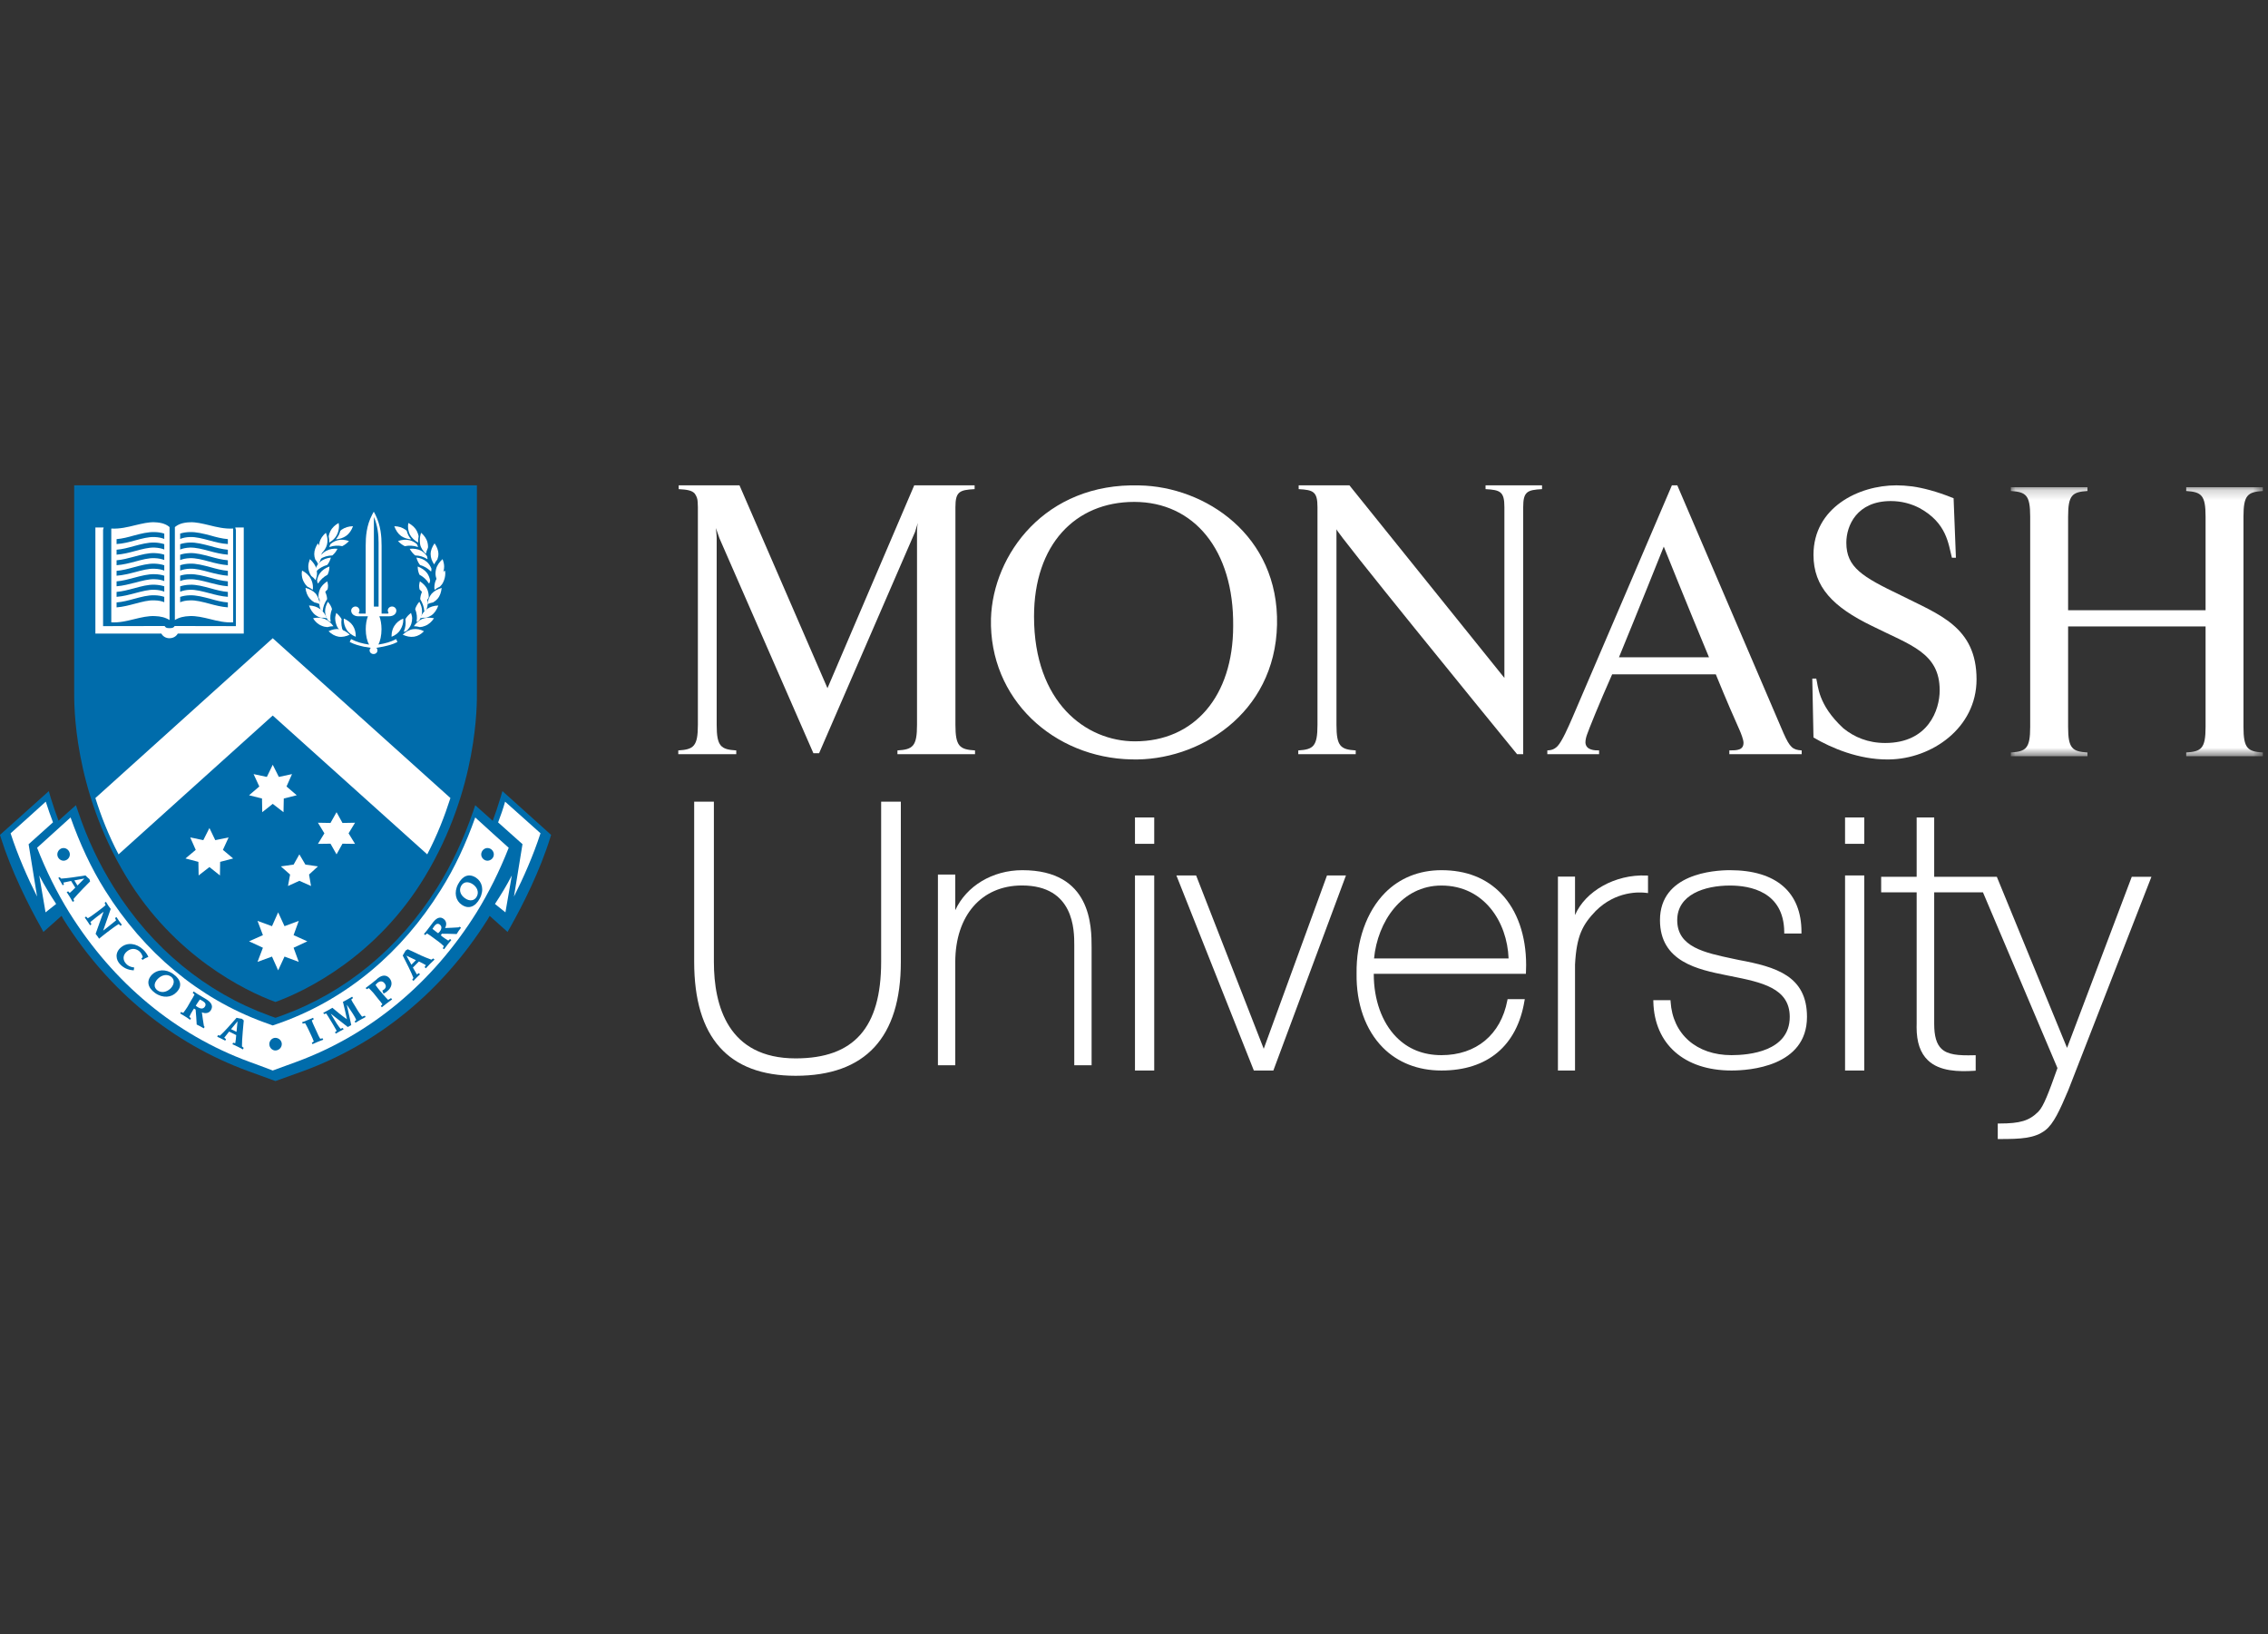 <svg width="229" height="165" viewBox="0 0 229 165" fill="none" xmlns="http://www.w3.org/2000/svg">
<rect x="0" y="0" width="229" height="165" fill="#333333" stroke="none"/>
<path fill-rule="evenodd" clip-rule="evenodd" d="M88.969 80.936V97.11C88.969 103.758 86.225 106.856 80.336 106.856C73.514 106.856 72.081 101.556 72.081 97.11V80.936H70.091V97.11C70.091 104.741 73.537 108.613 80.336 108.613C87.386 108.613 90.958 104.741 90.958 97.11V80.936H90.793H88.969Z" fill="white"/>
<path fill-rule="evenodd" clip-rule="evenodd" d="M103.228 87.855C100.199 87.855 97.571 89.461 96.453 91.894V88.296H94.703V107.548H96.453V97.147C96.453 92.439 99.097 89.399 103.188 89.399C108.469 89.399 108.469 93.931 108.469 95.42V107.548H110.219V95.677C110.219 93.539 110.219 87.855 103.228 87.855" fill="white"/>
<path fill-rule="evenodd" clip-rule="evenodd" d="M114.598 88.387V108.081H116.542V88.387H116.358H114.598Z" fill="white"/>
<path fill-rule="evenodd" clip-rule="evenodd" d="M114.598 82.532V85.194H116.542V82.532H116.358H114.598Z" fill="white"/>
<path fill-rule="evenodd" clip-rule="evenodd" d="M133.987 88.387C133.987 88.387 127.82 105.28 127.599 105.886C127.367 105.286 120.772 88.387 120.772 88.387H118.78L126.601 108.081H128.571L135.902 88.387H135.662H133.987Z" fill="white"/>
<path fill-rule="evenodd" clip-rule="evenodd" d="M145.542 89.406C149.847 89.406 152.187 93.081 152.322 96.767H138.737C139.093 93.079 141.512 89.406 145.542 89.406M145.542 87.855C143.292 87.855 141.324 88.647 139.846 90.142C137.975 92.039 136.929 95.013 136.974 98.302C136.931 101.337 137.87 103.988 139.62 105.757C141.119 107.275 143.168 108.081 145.542 108.081C150.193 108.081 153.171 105.587 153.923 101.064L153.958 100.873H152.221L152.196 101.006C151.537 104.466 149.05 106.53 145.542 106.53C143.712 106.53 142.176 105.916 140.985 104.703C139.534 103.231 138.71 100.926 138.71 98.358V98.318H154.069L154.076 98.161C154.088 97.916 154.094 97.675 154.094 97.436C154.094 94.476 153.215 91.934 151.583 90.228C150.078 88.654 148.047 87.855 145.542 87.855" fill="white"/>
<path fill-rule="evenodd" clip-rule="evenodd" d="M159.03 92.389V88.504H157.304V108.081H159.03V97.392C159.182 94.461 159.799 93.35 161.121 91.969C163.161 89.94 165.537 90.058 166.215 90.144L166.4 90.167V88.401L166.241 88.395C163.085 88.252 160.056 89.981 159.03 92.389" fill="white"/>
<path fill-rule="evenodd" clip-rule="evenodd" d="M175.561 96.918C175.565 96.92 174.972 96.793 174.972 96.793C172.081 96.181 169.349 95.606 169.349 92.9C169.349 90.324 172.1 89.406 174.676 89.406C176.704 89.406 180.111 90.012 180.155 94.087V94.248H181.894V94.087C181.894 90.067 179.332 87.855 174.676 87.855C173.02 87.855 167.608 88.222 167.608 92.9C167.608 97.111 171.48 97.891 174.308 98.461L174.811 98.562C177.844 99.171 180.71 99.746 180.71 102.665C180.71 106.155 176.596 106.53 174.826 106.53C171.3 106.53 168.889 104.413 168.681 101.138L168.67 100.982H166.935L166.938 101.152C167.048 105.424 170.069 108.081 174.826 108.081C176.615 108.081 182.451 107.688 182.451 102.665C182.451 98.53 179.33 97.618 175.561 96.918" fill="white"/>
<path fill-rule="evenodd" clip-rule="evenodd" d="M186.296 88.387V108.081H188.237V88.387H188.053H186.296Z" fill="white"/>
<path fill-rule="evenodd" clip-rule="evenodd" d="M195.296 88.523V82.532H195.13H193.525V88.523H189.941V90.094H193.525V103.372C193.521 103.485 193.519 103.597 193.519 103.705C193.519 105.212 193.89 106.309 194.658 107.045C195.833 108.178 197.769 108.207 199.329 108.11L199.485 108.098V106.535L199.313 106.539C197.71 106.582 196.656 106.489 196.022 105.879C195.526 105.4 195.296 104.604 195.296 103.372V90.094H200.221C202.163 94.669 207.703 107.736 207.742 107.835C206.871 110.285 206.344 111.709 205.806 112.242C204.89 113.154 203.973 113.431 201.884 113.431H201.714V115H201.884C204.045 115 205.435 114.94 206.518 114.107C207.353 113.464 207.978 112.089 208.835 110.066C208.835 110.063 217.229 88.523 217.229 88.523H216.983H215.244C215.244 88.523 208.997 105.036 208.71 105.797C208.402 105.044 201.62 88.523 201.62 88.523H195.296Z" fill="white"/>
<path fill-rule="evenodd" clip-rule="evenodd" d="M186.295 82.532V85.194H188.238V82.532H188.054H186.295Z" fill="white"/>
<path fill-rule="evenodd" clip-rule="evenodd" d="M114.52 50.673C108.562 50.673 104.406 54.993 104.406 62.244C104.406 70.925 109.649 74.847 114.601 74.847C120.559 74.847 124.513 70.335 124.513 63.196C124.592 55.548 120.559 50.673 114.52 50.673M114.24 76.671C106.427 76.512 99.856 70.607 100.058 62.443C100.26 56.021 105.503 48.728 115.045 49.008C121.687 49.128 129.143 54.042 128.942 63.077C128.74 72.112 120.962 76.872 114.24 76.671" fill="white"/>
<mask id="mask0_1327_602" style="mask-type:luminance" maskUnits="userSpaceOnUse" x="203" y="49" width="26" height="28">
<path fill-rule="evenodd" clip-rule="evenodd" d="M203.035 49.188H228.479V76.353H203.035V49.188Z" fill="white"/>
</mask>
<g mask="url(#mask0_1327_602)">
<path fill-rule="evenodd" clip-rule="evenodd" d="M228.479 49.572V49.188H220.742V49.572C222.273 49.675 222.697 49.976 222.697 52.152V61.608H208.817V52.152C208.817 49.976 209.239 49.675 210.772 49.572V49.188H203.035V49.572C204.566 49.675 204.988 49.976 204.988 52.152V73.388C204.988 75.568 204.566 75.874 203.035 75.973V76.353H210.772V75.973C209.239 75.874 208.817 75.568 208.817 73.388V63.248H222.697V73.388C222.697 75.568 222.273 75.874 220.742 75.973V76.353H228.479V75.973C226.948 75.874 226.524 75.568 226.524 73.388V52.152C226.524 49.976 226.948 49.675 228.479 49.572" fill="white"/>
</g>
<path fill-rule="evenodd" clip-rule="evenodd" d="M131.127 49V49.384C132.605 49.465 133.026 49.627 133.026 51.196V73.182C133.026 75.36 132.607 75.667 131.086 75.765V76.145H136.887V75.765C135.366 75.667 134.943 75.36 134.943 73.182V53.431C134.943 53.789 149.942 72.183 153.179 76.145H153.797V51.196C153.797 49.627 154.218 49.465 155.699 49.384V49H149.996V49.384C151.477 49.465 151.899 49.627 151.899 51.196V68.445L136.251 49H131.127Z" fill="white"/>
<path fill-rule="evenodd" clip-rule="evenodd" d="M163.466 66.364C165.244 62.053 167.991 55.187 167.991 55.187C167.991 55.187 170.456 61.334 172.558 66.364H163.466ZM169.357 49H168.811C167.418 52.26 160.991 67.293 158.751 72.49C158.363 73.378 157.74 74.819 157.276 75.32C156.907 75.704 156.561 75.746 156.233 75.763V76.145H161.46V75.763C161.044 75.763 160.146 75.758 160.082 74.994C160.078 74.753 160.129 74.491 160.232 74.192C160.394 73.71 161.446 71.076 162.779 68.082H173.245C174.273 70.61 175.216 72.769 175.651 73.725C175.776 74.009 176.042 74.672 176.042 74.994C176.042 75.746 175.368 75.763 174.611 75.763V76.145H181.916V75.763C181.018 75.704 180.731 75.482 180.079 74.015L169.357 49Z" fill="white"/>
<path fill-rule="evenodd" clip-rule="evenodd" d="M68.527 49V49.384C69.373 49.43 69.868 49.509 70.153 49.837C70.235 49.966 70.317 50.097 70.366 50.24V50.242C70.416 50.38 70.434 50.531 70.444 50.679C70.459 50.834 70.465 51.003 70.465 51.196V73.182C70.465 75.36 70.036 75.667 68.486 75.765V76.145H74.34V75.765C72.79 75.667 72.363 75.36 72.363 73.182V54.35C72.363 53.99 72.281 53.311 72.281 53.311L72.645 54.35L82.128 76.045H82.704L92.39 53.712L92.672 52.792C92.672 52.792 92.591 53.232 92.591 53.631V73.182C92.591 75.36 92.165 75.667 90.615 75.765V76.145H98.448V75.765C96.896 75.667 96.469 75.36 96.469 73.182V51.196C96.469 49.627 96.896 49.465 98.406 49.384V49H92.31L83.55 69.48L74.666 49H68.527Z" fill="white"/>
<path fill-rule="evenodd" clip-rule="evenodd" d="M183.107 74.458C184.953 75.545 187.689 76.687 190.588 76.677C190.643 76.677 190.7 76.675 190.754 76.675C195.047 76.614 199.572 73.5 199.572 68.591C199.572 63.276 195.768 62.047 191.925 60.103C188.042 58.239 186.425 57.287 186.425 54.79C186.425 53.083 187.476 50.588 190.915 50.588C192.009 50.588 192.97 50.86 193.804 51.289C196.587 52.804 196.725 54.947 197.085 56.307H197.489L197.255 50.304C195.485 49.58 194.078 49.253 193.089 49.109C192.497 49.035 191.942 49 191.481 49C187.638 49 183.107 51.262 183.107 56.017C183.107 59.27 185.09 61.294 189.014 63.196C192.896 65.14 195.85 65.896 195.85 69.702C195.85 71.646 194.719 75.013 190.35 75.013C188.605 75.013 187.216 74.419 186.116 73.523C183.527 71.123 183.586 69.221 183.388 68.513H182.986L183.107 74.458" fill="white"/>
<path fill-rule="evenodd" clip-rule="evenodd" d="M7.491 69.907C7.491 71.019 7.372 79.614 12.74 88.497C17.564 96.517 24.747 100.046 27.811 101.161C30.906 100.046 38.086 96.517 42.907 88.497C48.283 79.614 48.154 71.019 48.154 69.907V49.002L7.491 49V69.907Z" fill="#006CAB"/>
<path fill-rule="evenodd" clip-rule="evenodd" d="M50.731 79.871L50.531 80.544C50.293 81.345 50.028 82.122 49.749 82.871L47.984 81.295L47.769 81.93C46.827 84.694 45.606 87.299 44.127 89.646C40.285 95.754 34.856 100.212 28.469 102.529C28.469 102.529 28.01 102.69 27.813 102.761C27.629 102.69 27.176 102.529 27.176 102.529C20.795 100.207 15.371 95.754 11.528 89.646C10.051 87.31 8.81 84.705 7.885 81.93L7.668 81.295L7.159 81.741L5.911 82.86C5.636 82.112 5.365 81.345 5.121 80.544L4.926 79.875L4.407 80.342L0 84.29L0.079 84.555C1.125 87.898 2.847 91.329 4.126 93.613L4.384 94.09L6.215 92.464C6.284 92.585 6.343 92.717 6.418 92.835C10.984 100.082 17.448 105.375 25.111 108.161L27.813 109.145L30.548 108.161C38.212 105.375 44.659 100.082 49.229 92.84C49.3 92.723 49.368 92.585 49.442 92.468L51.248 94.09L51.52 93.613C52.794 91.353 54.513 87.946 55.564 84.552L55.645 84.29L50.731 79.871Z" fill="#006CAB"/>
<path fill-rule="evenodd" clip-rule="evenodd" d="M44.962 57.88C44.962 58.197 44.883 58.513 44.75 58.776C44.68 58.94 44.56 59.09 44.421 59.226C44.228 59.309 44.044 59.419 43.881 59.556C43.869 59.481 43.856 59.402 43.856 59.334C43.856 59.004 43.926 58.706 44.078 58.434C44.262 58.072 44.577 57.803 44.928 57.605C44.941 57.695 44.962 57.791 44.962 57.88" fill="white"/>
<path fill-rule="evenodd" clip-rule="evenodd" d="M41.7 63.523V63.523C42.081 63.468 42.466 63.549 42.804 63.73C42.536 64.022 42.194 64.222 41.811 64.281C41.428 64.341 41.032 64.254 40.664 64.079C40.968 63.792 41.312 63.583 41.7 63.523" fill="white"/>
<path fill-rule="evenodd" clip-rule="evenodd" d="M39.542 64.29C39.54 64.26 39.536 64.23 39.536 64.2C39.536 63.825 39.634 63.474 39.827 63.172H39.833C40.035 62.848 40.33 62.616 40.709 62.452C40.715 62.488 40.721 62.527 40.721 62.561C40.721 62.929 40.621 63.259 40.433 63.562C40.244 63.902 39.928 64.134 39.542 64.29" fill="white"/>
<path fill-rule="evenodd" clip-rule="evenodd" d="M40.935 62.498C41.07 62.264 41.265 62.064 41.502 61.883C41.55 62.064 41.616 62.245 41.616 62.417C41.616 62.619 41.584 62.819 41.52 63.011C41.425 63.277 41.258 63.501 41.038 63.709C40.961 63.733 40.875 63.763 40.794 63.795C40.79 63.776 40.783 63.761 40.781 63.741C40.944 63.369 40.995 62.945 40.935 62.498" fill="white"/>
<path fill-rule="evenodd" clip-rule="evenodd" d="M41.921 61.494C42 61.226 42.146 60.985 42.338 60.753C42.51 61.058 42.617 61.375 42.617 61.705C42.617 61.754 42.617 61.805 42.61 61.856C42.593 62.139 42.486 62.395 42.323 62.646C42.24 62.691 42.161 62.742 42.086 62.795C42.079 62.782 42.069 62.763 42.064 62.748C42.135 62.335 42.09 61.92 41.921 61.494" fill="white"/>
<path fill-rule="evenodd" clip-rule="evenodd" d="M42.428 60.492C42.441 60.213 42.52 59.955 42.623 59.689C42.904 59.985 43.105 60.321 43.163 60.698C43.173 60.785 43.18 60.87 43.18 60.954C43.18 61.149 43.137 61.337 43.068 61.526C43 61.592 42.936 61.658 42.878 61.731C42.861 61.714 42.85 61.699 42.841 61.684C42.805 61.267 42.66 60.87 42.428 60.492" fill="white"/>
<path fill-rule="evenodd" clip-rule="evenodd" d="M42.363 59.505C42.335 59.377 42.32 59.251 42.32 59.121C42.32 58.989 42.363 58.838 42.397 58.689C42.736 58.917 43.014 59.185 43.155 59.532C43.245 59.76 43.288 60.003 43.288 60.239C43.288 60.275 43.279 60.309 43.277 60.348C43.217 60.429 43.17 60.514 43.125 60.601C43.108 60.588 43.091 60.58 43.078 60.565C42.95 60.184 42.71 59.818 42.363 59.505" fill="white"/>
<path fill-rule="evenodd" clip-rule="evenodd" d="M42.357 58.028C42.233 57.768 42.177 57.5 42.175 57.194C42.556 57.34 42.896 57.56 43.121 57.858C43.281 58.079 43.384 58.339 43.433 58.629C43.397 58.72 43.369 58.814 43.348 58.903C43.324 58.897 43.311 58.893 43.29 58.886C43.078 58.537 42.753 58.235 42.357 58.028" fill="white"/>
<path fill-rule="evenodd" clip-rule="evenodd" d="M43.548 57.676C43.522 57.674 43.501 57.669 43.475 57.665C43.19 57.378 42.82 57.163 42.407 57.041C42.236 56.826 42.124 56.577 42.045 56.292C42.448 56.341 42.794 56.467 43.081 56.716C43.291 56.888 43.449 57.135 43.563 57.414C43.55 57.501 43.548 57.589 43.548 57.676" fill="white"/>
<path fill-rule="evenodd" clip-rule="evenodd" d="M43.13 56.443C42.775 56.213 42.388 56.092 41.921 56.077C41.699 55.898 41.519 55.675 41.367 55.409C41.782 55.366 42.171 55.423 42.52 55.6C42.745 55.732 42.955 55.917 43.12 56.158C43.13 56.25 43.15 56.343 43.171 56.437C43.158 56.441 43.143 56.441 43.13 56.443" fill="white"/>
<path fill-rule="evenodd" clip-rule="evenodd" d="M42.392 63.314C42.193 63.257 41.985 63.223 41.786 63.223C42.013 62.906 42.302 62.637 42.623 62.49C42.998 62.339 43.409 62.333 43.822 62.418C43.59 62.771 43.299 63.044 42.921 63.187C42.741 63.263 42.576 63.301 42.392 63.314" fill="white"/>
<path fill-rule="evenodd" clip-rule="evenodd" d="M43.05 62.363C42.838 62.352 42.626 62.369 42.42 62.414C42.568 62.05 42.786 61.718 43.101 61.498V61.494C43.42 61.262 43.822 61.145 44.257 61.135C44.109 61.547 43.882 61.901 43.559 62.129C43.401 62.229 43.232 62.303 43.05 62.363" fill="white"/>
<path fill-rule="evenodd" clip-rule="evenodd" d="M44.178 60.454C44.054 60.599 43.9 60.72 43.733 60.818C43.527 60.856 43.332 60.918 43.153 60.999C43.204 60.612 43.334 60.241 43.585 59.939C43.846 59.656 44.216 59.462 44.595 59.355C44.546 59.779 44.437 60.152 44.178 60.454" fill="white"/>
<path fill-rule="evenodd" clip-rule="evenodd" d="M44.846 57.19C44.846 57.34 44.826 57.491 44.792 57.635C44.751 57.819 44.668 57.99 44.561 58.147C44.394 58.267 44.244 58.413 44.118 58.581C44.032 58.35 43.972 58.132 43.972 57.899C43.972 57.749 43.994 57.594 44.032 57.446C44.129 57.063 44.37 56.737 44.687 56.452C44.781 56.703 44.846 56.955 44.846 57.19" fill="white"/>
<path fill-rule="evenodd" clip-rule="evenodd" d="M43.482 55.934C43.482 55.567 43.638 55.201 43.878 54.855C44.114 55.192 44.266 55.563 44.266 55.942V55.948C44.266 56.129 44.221 56.31 44.161 56.483C44.03 56.64 43.923 56.811 43.837 56.984C43.619 56.665 43.482 56.317 43.482 55.95V55.934Z" fill="white"/>
<path fill-rule="evenodd" clip-rule="evenodd" d="M42.52 53.79C42.839 54.066 43.077 54.402 43.169 54.787C43.197 54.924 43.22 55.055 43.22 55.192C43.22 55.234 43.214 55.276 43.207 55.314C43.115 55.51 43.041 55.713 43.006 55.919C42.719 55.645 42.493 55.323 42.424 54.971C42.401 54.83 42.388 54.686 42.388 54.543C42.388 54.292 42.435 54.033 42.52 53.79" fill="white"/>
<path fill-rule="evenodd" clip-rule="evenodd" d="M42.211 55.202C42.196 55.208 42.177 55.211 42.155 55.217C41.755 55.081 41.318 55.053 40.871 55.142C40.618 55.021 40.385 54.838 40.186 54.627C40.582 54.487 40.982 54.453 41.357 54.542C41.631 54.614 41.875 54.746 42.095 54.94C42.132 55.03 42.172 55.119 42.211 55.202" fill="white"/>
<path fill-rule="evenodd" clip-rule="evenodd" d="M41.233 52.801C41.609 52.999 41.92 53.272 42.1 53.638C42.183 53.8 42.234 53.966 42.271 54.136C42.226 54.349 42.205 54.564 42.215 54.779C41.864 54.573 41.569 54.309 41.389 53.977C41.261 53.715 41.197 53.417 41.197 53.104C41.197 52.999 41.222 52.897 41.233 52.801" fill="white"/>
<path fill-rule="evenodd" clip-rule="evenodd" d="M40.945 53.484C40.986 53.518 41.024 53.554 41.067 53.59C41.107 53.748 41.157 53.892 41.229 54.035V54.039C41.306 54.184 41.403 54.323 41.514 54.453C41.135 54.425 40.786 54.314 40.489 54.108C40.185 53.878 39.958 53.531 39.813 53.128C40.247 53.133 40.613 53.254 40.945 53.484" fill="white"/>
<path fill-rule="evenodd" clip-rule="evenodd" d="M35.896 61.234C36.108 61.234 36.299 61.414 36.299 61.639C36.299 61.7 36.272 61.765 36.25 61.801C36.216 61.872 36.189 61.954 36.349 61.954H36.924V55.103C36.924 54.164 37.003 53.058 37.574 51.967L37.74 51.661L37.904 51.967C38.45 53.067 38.529 54.17 38.529 55.103V61.954H39.102C39.262 61.954 39.236 61.872 39.199 61.801C39.179 61.765 39.155 61.7 39.155 61.639C39.155 61.414 39.347 61.234 39.586 61.234C39.829 61.234 40.019 61.431 40.019 61.65C40.019 61.933 39.788 62.223 39.25 62.223H38.303C38.44 62.558 38.521 63.026 38.521 63.526C38.521 64.167 38.388 64.724 38.208 65.075C38.908 64.968 39.454 64.804 39.95 64.546L39.997 64.519L40.128 64.811L40.092 64.832C39.647 65.067 39.191 65.172 38.651 65.292C38.651 65.292 38.264 65.361 37.999 65.405C38.074 65.47 38.11 65.561 38.11 65.67C38.11 65.872 37.944 66.032 37.718 66.032C37.501 66.032 37.319 65.872 37.319 65.67C37.319 65.561 37.371 65.47 37.44 65.405C37.155 65.359 36.75 65.292 36.738 65.292C36.22 65.172 35.801 65.067 35.349 64.832L35.313 64.811L35.449 64.519L35.493 64.546C36.001 64.806 36.542 64.974 37.27 65.08C37.062 64.728 36.93 64.17 36.93 63.526C36.93 63.026 37.011 62.558 37.147 62.223H36.2C35.694 62.223 35.459 61.927 35.459 61.65C35.459 61.431 35.657 61.234 35.896 61.234" fill="white"/>
<path fill-rule="evenodd" clip-rule="evenodd" d="M34.644 63.738C34.642 63.762 34.638 63.776 34.633 63.796C34.552 63.762 34.473 63.732 34.383 63.711C34.169 63.5 34.015 63.278 33.94 63.01C33.876 62.821 33.842 62.62 33.842 62.416C33.842 62.246 33.906 62.065 33.953 61.882C34.16 62.063 34.355 62.265 34.49 62.499C34.428 62.946 34.484 63.37 34.644 63.738" fill="white"/>
<path fill-rule="evenodd" clip-rule="evenodd" d="M33.555 56.079C33.091 56.089 32.671 56.215 32.318 56.445C32.303 56.441 32.288 56.441 32.271 56.438C32.299 56.343 32.316 56.249 32.327 56.157C32.496 55.917 32.701 55.734 32.952 55.602C33.303 55.425 33.694 55.365 34.075 55.406C33.945 55.676 33.773 55.898 33.555 56.079" fill="white"/>
<path fill-rule="evenodd" clip-rule="evenodd" d="M33.389 62.748C33.379 62.763 33.37 62.782 33.364 62.795C33.284 62.742 33.209 62.691 33.126 62.644C32.965 62.395 32.858 62.139 32.833 61.852C32.829 61.801 32.824 61.754 32.824 61.703C32.824 61.375 32.938 61.058 33.105 60.753C33.304 60.985 33.449 61.226 33.522 61.494C33.355 61.92 33.312 62.335 33.389 62.748" fill="white"/>
<path fill-rule="evenodd" clip-rule="evenodd" d="M32.266 60.697C32.323 60.32 32.527 59.984 32.803 59.69C32.935 59.954 33.021 60.212 33.03 60.49C32.771 60.87 32.619 61.266 32.589 61.683C32.576 61.698 32.565 61.713 32.552 61.73C32.49 61.657 32.426 61.591 32.358 61.525C32.293 61.336 32.246 61.148 32.246 60.953C32.246 60.87 32.253 60.784 32.266 60.697" fill="white"/>
<path fill-rule="evenodd" clip-rule="evenodd" d="M32.364 60.565C32.353 60.578 32.338 60.588 32.317 60.601C32.276 60.514 32.223 60.426 32.171 60.341C32.165 60.309 32.154 60.275 32.154 60.237C32.154 60.003 32.199 59.76 32.289 59.532C32.43 59.183 32.709 58.913 33.047 58.689C33.075 58.836 33.122 58.989 33.122 59.121C33.122 59.249 33.105 59.377 33.075 59.505C32.734 59.815 32.495 60.184 32.364 60.565" fill="white"/>
<path fill-rule="evenodd" clip-rule="evenodd" d="M32.347 56.715C32.625 56.465 33 56.34 33.411 56.293C33.327 56.576 33.212 56.828 33.042 57.036C32.602 57.162 32.233 57.377 31.945 57.664C31.919 57.666 31.9 57.675 31.88 57.675C31.88 57.59 31.872 57.5 31.865 57.413C31.968 57.132 32.131 56.887 32.347 56.715" fill="white"/>
<path fill-rule="evenodd" clip-rule="evenodd" d="M32.315 57.858C32.533 57.56 32.869 57.34 33.265 57.194C33.261 57.498 33.199 57.768 33.075 58.024C32.676 58.235 32.355 58.537 32.139 58.884C32.12 58.893 32.101 58.897 32.09 58.903C32.071 58.814 32.041 58.72 32.011 58.629C32.052 58.339 32.148 58.079 32.315 57.858" fill="white"/>
<path fill-rule="evenodd" clip-rule="evenodd" d="M32.29 61C32.121 60.917 31.948 60.858 31.744 60.817C31.573 60.721 31.423 60.6 31.295 60.453C31.029 60.153 30.892 59.778 30.845 59.354C31.261 59.463 31.629 59.655 31.888 59.94C32.117 60.242 32.236 60.611 32.29 61" fill="white"/>
<path fill-rule="evenodd" clip-rule="evenodd" d="M32.325 61.495L32.328 61.5C32.64 61.719 32.854 62.049 33.004 62.415C32.8 62.368 32.589 62.353 32.373 62.364C32.195 62.304 32.034 62.228 31.893 62.126C31.572 61.9 31.345 61.546 31.202 61.133C31.634 61.144 32.013 61.261 32.325 61.495" fill="white"/>
<path fill-rule="evenodd" clip-rule="evenodd" d="M32.794 62.491V62.491C33.15 62.638 33.441 62.906 33.667 63.223C33.462 63.225 33.261 63.257 33.06 63.315C32.867 63.302 32.676 63.264 32.499 63.187C32.12 63.044 31.827 62.772 31.608 62.42C32.011 62.331 32.42 62.34 32.794 62.491" fill="white"/>
<path fill-rule="evenodd" clip-rule="evenodd" d="M34.291 63.524H34.295C34.668 63.583 35.01 63.792 35.313 64.079C34.948 64.25 34.557 64.341 34.193 64.282C33.82 64.222 33.476 64.022 33.173 63.73C33.548 63.549 33.931 63.468 34.291 63.524" fill="white"/>
<path fill-rule="evenodd" clip-rule="evenodd" d="M34.992 63.562C34.806 63.259 34.708 62.929 34.708 62.561C34.708 62.525 34.716 62.491 34.718 62.452C35.097 62.616 35.418 62.85 35.632 63.172V63.174C35.823 63.472 35.919 63.825 35.919 64.2C35.919 64.232 35.917 64.26 35.917 64.29C35.527 64.134 35.204 63.902 34.992 63.562" fill="white"/>
<path fill-rule="evenodd" clip-rule="evenodd" d="M34.2 54.035C34.269 53.892 34.32 53.75 34.359 53.592C34.397 53.554 34.44 53.518 34.485 53.484C34.815 53.252 35.213 53.133 35.643 53.128C35.495 53.533 35.268 53.878 34.937 54.11C34.639 54.314 34.292 54.425 33.913 54.453C34.016 54.323 34.117 54.184 34.196 54.039L34.2 54.035Z" fill="white"/>
<path fill-rule="evenodd" clip-rule="evenodd" d="M33.354 53.638C33.533 53.27 33.842 52.999 34.19 52.801C34.203 52.897 34.229 52.999 34.229 53.104C34.229 53.417 34.16 53.715 34.028 53.977C33.874 54.309 33.593 54.573 33.24 54.779C33.251 54.564 33.232 54.349 33.187 54.136C33.219 53.966 33.272 53.8 33.354 53.638" fill="white"/>
<path fill-rule="evenodd" clip-rule="evenodd" d="M33.36 54.938C33.578 54.747 33.825 54.613 34.103 54.542C34.452 54.453 34.845 54.485 35.237 54.627C35.04 54.838 34.807 55.019 34.556 55.141C34.131 55.051 33.703 55.079 33.302 55.217C33.285 55.211 33.266 55.207 33.249 55.2C33.294 55.117 33.326 55.028 33.36 54.938" fill="white"/>
<path fill-rule="evenodd" clip-rule="evenodd" d="M32.257 54.786C32.345 54.402 32.584 54.062 32.903 53.79C33 54.033 33.066 54.29 33.066 54.544C33.066 54.685 33.055 54.831 33.019 54.972C32.933 55.324 32.713 55.643 32.422 55.919C32.383 55.715 32.31 55.512 32.214 55.314C32.21 55.278 32.21 55.231 32.21 55.194C32.21 55.056 32.225 54.925 32.257 54.786" fill="white"/>
<path fill-rule="evenodd" clip-rule="evenodd" d="M31.729 55.941C31.729 55.564 31.875 55.191 32.097 54.855C32.324 55.201 32.476 55.566 32.476 55.933V55.951C32.476 56.318 32.339 56.666 32.134 56.984C32.061 56.811 31.965 56.64 31.832 56.483C31.768 56.312 31.729 56.13 31.729 55.947V55.941Z" fill="white"/>
<path fill-rule="evenodd" clip-rule="evenodd" d="M31.289 56.452C31.61 56.739 31.85 57.063 31.953 57.447C31.989 57.596 32.006 57.748 32.006 57.898C32.006 58.13 31.949 58.348 31.867 58.581C31.743 58.412 31.587 58.261 31.422 58.147C31.317 57.989 31.234 57.818 31.187 57.633C31.148 57.49 31.129 57.34 31.129 57.19C31.129 56.957 31.197 56.701 31.289 56.452" fill="white"/>
<path fill-rule="evenodd" clip-rule="evenodd" d="M30.502 57.608C30.878 57.801 31.195 58.074 31.381 58.436C31.527 58.706 31.6 59.004 31.6 59.336C31.6 59.402 31.585 59.483 31.576 59.554C31.411 59.419 31.229 59.309 31.032 59.226C30.893 59.092 30.778 58.94 30.69 58.776C30.536 58.513 30.465 58.2 30.465 57.882C30.465 57.791 30.489 57.695 30.502 57.608" fill="white"/>
<path fill-rule="evenodd" clip-rule="evenodd" d="M38.226 54.788C38.226 54.007 38.143 53.101 37.751 52.194V61.242H38.226V54.788Z" fill="#006CAB"/>
<path fill-rule="evenodd" clip-rule="evenodd" d="M21.225 62.508C21.966 62.697 22.76 62.884 23.542 62.829V53.557V53.362C22.701 53.412 21.879 53.217 21.108 53.023C20.421 52.86 19.767 52.702 19.19 52.729C18.37 52.752 17.935 52.981 17.657 53.217V53.557V62.6C18.074 62.342 18.554 62.218 19.176 62.199C19.818 62.175 20.498 62.331 21.225 62.508" fill="white"/>
<path fill-rule="evenodd" clip-rule="evenodd" d="M15.607 62.2C16.229 62.217 16.708 62.343 17.121 62.601V53.558V53.217C16.838 52.973 16.411 52.753 15.59 52.728C14.996 52.704 14.359 52.862 13.668 53.024C12.884 53.219 12.079 53.413 11.236 53.364V53.558V62.83C12.016 62.883 12.799 62.696 13.553 62.509C14.277 62.332 14.952 62.175 15.607 62.2" fill="white"/>
<path fill-rule="evenodd" clip-rule="evenodd" d="M24.376 53.258H23.755L23.808 53.468C23.812 53.484 23.816 53.514 23.816 53.533V63.215C23.328 63.215 17.936 63.203 17.636 63.203C17.526 63.385 17.39 63.418 17.105 63.418C16.845 63.418 16.73 63.385 16.619 63.203C16.344 63.203 11.38 63.215 10.408 63.215V53.533C10.408 53.514 10.408 53.484 10.414 53.465L10.468 53.258H9.631V63.967H16.291C16.43 64.225 16.722 64.436 17.105 64.436C17.517 64.436 17.808 64.225 17.95 63.967H24.612V53.258H24.376Z" fill="white"/>
<path fill-rule="evenodd" clip-rule="evenodd" d="M19.16 54.775C18.793 54.79 18.477 54.845 18.191 54.939V55.479C18.443 55.379 18.755 55.303 19.176 55.286C19.766 55.267 20.433 55.443 21.134 55.631C21.732 55.797 22.36 55.95 23.007 56.001V55.501C22.413 55.45 21.813 55.296 21.258 55.135C20.514 54.939 19.815 54.753 19.16 54.775" fill="#006CAB"/>
<path fill-rule="evenodd" clip-rule="evenodd" d="M19.16 60.102C18.793 60.112 18.477 60.168 18.191 60.264V60.804C18.443 60.7 18.755 60.623 19.176 60.617C19.762 60.585 20.431 60.766 21.134 60.949C21.726 61.111 22.356 61.273 23.007 61.32V60.824C22.409 60.779 21.811 60.623 21.254 60.462C20.514 60.268 19.815 60.078 19.16 60.102" fill="#006CAB"/>
<path fill-rule="evenodd" clip-rule="evenodd" d="M19.16 59.037C18.793 59.052 18.477 59.105 18.191 59.199V59.741C18.443 59.639 18.755 59.56 19.176 59.545C19.766 59.524 20.433 59.705 21.138 59.888C21.732 60.046 22.36 60.214 23.007 60.257V59.763C22.413 59.714 21.813 59.554 21.26 59.397C20.516 59.199 19.819 59.007 19.16 59.037" fill="#006CAB"/>
<path fill-rule="evenodd" clip-rule="evenodd" d="M19.16 55.842C18.793 55.855 18.477 55.908 18.191 56.004V56.545C18.443 56.445 18.755 56.368 19.176 56.353C19.762 56.332 20.427 56.504 21.13 56.696C21.724 56.86 22.356 57.013 23.007 57.064V56.566C22.409 56.519 21.807 56.357 21.25 56.202C20.51 56.004 19.815 55.814 19.16 55.842" fill="#006CAB"/>
<path fill-rule="evenodd" clip-rule="evenodd" d="M19.16 57.973C18.793 57.977 18.477 58.026 18.191 58.12V58.66C18.441 58.56 18.751 58.488 19.17 58.482C19.762 58.46 20.427 58.635 21.128 58.822C21.72 58.971 22.356 59.146 23.007 59.191V58.694C22.405 58.645 21.805 58.488 21.244 58.33C20.508 58.135 19.815 57.949 19.16 57.973" fill="#006CAB"/>
<path fill-rule="evenodd" clip-rule="evenodd" d="M21.259 54.066C20.515 53.87 19.816 53.697 19.162 53.719C18.793 53.727 18.479 53.778 18.191 53.87V54.413C18.443 54.311 18.757 54.234 19.176 54.219C19.765 54.196 20.432 54.372 21.135 54.56C21.73 54.73 22.359 54.888 23.007 54.928V54.432C22.411 54.381 21.812 54.228 21.259 54.066" fill="#006CAB"/>
<path fill-rule="evenodd" clip-rule="evenodd" d="M13.526 59.399C12.945 59.55 12.371 59.712 11.771 59.761V60.259C12.426 60.212 13.026 60.046 13.645 59.884C14.348 59.701 14.991 59.522 15.598 59.544C16.018 59.559 16.338 59.631 16.586 59.737V59.195C16.297 59.103 15.984 59.048 15.616 59.033C14.949 59.011 14.268 59.195 13.526 59.399" fill="#006CAB"/>
<path fill-rule="evenodd" clip-rule="evenodd" d="M13.538 58.33C12.95 58.488 12.373 58.645 11.771 58.697V59.191C12.428 59.146 13.033 58.971 13.655 58.822C14.353 58.635 14.997 58.46 15.598 58.479C16.018 58.488 16.336 58.56 16.586 58.665V58.124C16.297 58.032 15.98 57.977 15.616 57.973C14.953 57.949 14.272 58.135 13.538 58.33" fill="#006CAB"/>
<path fill-rule="evenodd" clip-rule="evenodd" d="M19.16 56.906C18.793 56.919 18.477 56.972 18.191 57.068V57.607C18.443 57.511 18.755 57.432 19.176 57.419C19.766 57.394 20.433 57.571 21.138 57.764C21.732 57.92 22.36 58.075 23.007 58.128V57.634C22.413 57.583 21.813 57.424 21.258 57.266C20.516 57.068 19.819 56.881 19.16 56.906" fill="#006CAB"/>
<path fill-rule="evenodd" clip-rule="evenodd" d="M13.527 60.462C12.947 60.621 12.371 60.777 11.771 60.822V61.322C12.426 61.273 13.028 61.109 13.644 60.947C14.347 60.764 14.99 60.583 15.598 60.615C16.017 60.621 16.332 60.696 16.586 60.8V60.261C16.297 60.166 15.98 60.11 15.614 60.1C14.948 60.076 14.267 60.266 13.527 60.462" fill="#006CAB"/>
<path fill-rule="evenodd" clip-rule="evenodd" d="M13.523 54.066C12.945 54.228 12.371 54.383 11.771 54.432V54.928C12.422 54.888 13.026 54.73 13.644 54.56C14.347 54.372 14.99 54.196 15.598 54.219C16.017 54.236 16.336 54.311 16.586 54.413V53.874C16.295 53.778 15.982 53.727 15.623 53.719C14.948 53.697 14.263 53.87 13.523 54.066" fill="#006CAB"/>
<path fill-rule="evenodd" clip-rule="evenodd" d="M13.523 55.135C12.945 55.296 12.371 55.454 11.771 55.501V56.001C12.422 55.95 13.026 55.801 13.644 55.631C14.347 55.443 14.99 55.267 15.598 55.283C16.017 55.303 16.332 55.377 16.586 55.479V54.939C16.295 54.845 15.98 54.79 15.614 54.775C14.948 54.753 14.263 54.939 13.523 55.135" fill="#006CAB"/>
<path fill-rule="evenodd" clip-rule="evenodd" d="M13.526 57.268C12.945 57.426 12.371 57.586 11.771 57.634V58.126C12.426 58.077 13.026 57.922 13.645 57.762C14.348 57.573 14.991 57.396 15.598 57.422C16.018 57.434 16.338 57.511 16.586 57.609V57.072C16.297 56.974 15.984 56.921 15.624 56.908C14.949 56.883 14.268 57.07 13.526 57.268" fill="#006CAB"/>
<path fill-rule="evenodd" clip-rule="evenodd" d="M13.538 56.202C12.948 56.359 12.369 56.517 11.771 56.568V57.064C12.428 57.017 13.033 56.86 13.655 56.694C14.353 56.504 14.997 56.33 15.598 56.351C16.018 56.368 16.336 56.442 16.586 56.538V56.002C16.297 55.908 15.982 55.855 15.622 55.842C14.953 55.814 14.272 56.002 13.538 56.202" fill="#006CAB"/>
<path fill-rule="evenodd" clip-rule="evenodd" d="M22.228 87.015L22.207 88.387L21.146 87.54L20.056 88.387L20.032 87.015L18.727 86.673L19.762 85.804L19.207 84.547L20.527 84.823L21.146 83.597L21.736 84.823L23.084 84.547L22.507 85.804L23.542 86.673L22.228 87.015Z" fill="white"/>
<path fill-rule="evenodd" clip-rule="evenodd" d="M30.166 97.113L28.727 96.578L28.085 97.968L27.463 96.578L26.002 97.113L26.546 95.686L25.147 95.037L26.546 94.414L26.002 92.973L27.463 93.509L28.085 92.113L28.727 93.509L30.166 92.973L29.643 94.414L31.032 95.041L29.643 95.686L30.166 97.113Z" fill="white"/>
<path fill-rule="evenodd" clip-rule="evenodd" d="M25.604 78.154L26.944 78.44L27.538 77.21L28.156 78.44L29.485 78.154L28.929 79.406L29.962 80.29L28.653 80.62L28.625 82L27.538 81.159L26.478 82L26.454 80.62L25.147 80.29L26.183 79.406L25.604 78.154Z" fill="white"/>
<path fill-rule="evenodd" clip-rule="evenodd" d="M31.405 89.452L30.227 88.928L29.078 89.452L29.291 88.295L28.357 87.472L29.647 87.289L30.227 86.258L30.834 87.289L32.103 87.472L31.204 88.295L31.405 89.452Z" fill="white"/>
<path fill-rule="evenodd" clip-rule="evenodd" d="M35.848 85.198L34.58 85.181L33.981 86.258L33.369 85.181L32.103 85.198L32.752 84.135L32.103 83.064L33.369 83.087L33.981 82L34.58 83.087L35.848 83.064L35.196 84.135L35.848 85.198Z" fill="white"/>
<path fill-rule="evenodd" clip-rule="evenodd" d="M27.537 72.241L43.137 86.258C44.157 84.304 44.898 82.388 45.479 80.572L27.537 64.436L9.631 80.572C10.202 82.388 10.945 84.304 11.971 86.258L27.537 72.241Z" fill="white"/>
<path fill-rule="evenodd" clip-rule="evenodd" d="M51.896 90.516L52.756 85.228L50.294 83.032C50.553 82.348 50.801 81.66 50.999 80.936C51.734 81.6 54.22 83.817 54.575 84.128C53.841 86.383 52.857 88.613 51.896 90.516" fill="white"/>
<path fill-rule="evenodd" clip-rule="evenodd" d="M51.033 92.113C50.772 91.901 50.404 91.601 49.98 91.268C49.984 91.26 49.988 91.255 49.988 91.249C50.596 90.321 51.174 89.374 51.679 88.387L51.033 92.113Z" fill="white"/>
<path fill-rule="evenodd" clip-rule="evenodd" d="M1.07 84.133C1.421 83.822 3.909 81.595 4.622 80.936C4.848 81.666 5.097 82.346 5.351 83.025L2.89 85.235L3.743 90.516C2.778 88.604 1.797 86.37 1.07 84.133" fill="white"/>
<path fill-rule="evenodd" clip-rule="evenodd" d="M4.599 92.113L3.961 88.387C4.471 89.374 5.053 90.326 5.669 91.263C5.254 91.591 4.86 91.906 4.599 92.113" fill="white"/>
<path fill-rule="evenodd" clip-rule="evenodd" d="M48.104 92.145C43.658 99.258 37.385 104.462 29.954 107.197C29.954 107.197 27.812 107.974 27.538 108.081C27.298 107.974 25.154 107.193 25.154 107.193C17.724 104.464 11.452 99.258 7 92.139C5.733 90.096 4.638 87.883 3.745 85.592C4.128 85.248 6.44 83.149 7.125 82.532C8.058 85.165 9.198 87.639 10.601 89.874C14.549 96.185 20.065 100.791 26.605 103.194C26.609 103.194 27.538 103.532 27.538 103.532L28.503 103.194C35.041 100.795 40.565 96.185 44.491 89.874C45.913 87.629 47.053 85.155 47.984 82.532C48.648 83.149 50.975 85.248 51.364 85.592C50.452 87.916 49.353 90.129 48.104 92.145" fill="white"/>
<path fill-rule="evenodd" clip-rule="evenodd" d="M7.505 88.887L8.506 88.699L8.51 88.706L7.821 89.403L7.505 88.887ZM8.372 89.725L9.096 88.99L9.035 88.767C8.896 88.646 8.764 88.527 8.631 88.387C7.883 88.51 6.699 88.684 6.169 88.706L6.026 88.559L5.886 88.632C5.961 88.744 6.026 88.858 6.094 88.972C6.173 89.106 6.248 89.245 6.323 89.379L6.46 89.305L6.398 89.108L7.18 88.943L7.6 89.617C7.455 89.781 7.194 90.017 7.038 90.152L6.885 89.991L6.735 90.067C6.84 90.234 6.947 90.395 7.053 90.563C7.146 90.719 7.243 90.886 7.337 91.049L7.489 90.969L7.418 90.772C7.558 90.587 8.029 90.085 8.372 89.725V89.725Z" fill="#006CAB"/>
<path fill-rule="evenodd" clip-rule="evenodd" d="M12.168 93.474L12.306 93.368C12.212 93.239 12.113 93.111 12.023 92.983C11.931 92.854 11.846 92.72 11.76 92.589L11.616 92.689L11.722 92.919C11.363 93.227 10.425 93.953 10.425 93.953L10.419 93.949C10.655 93.266 10.934 92.479 11.178 91.768C11.094 91.648 11.007 91.537 10.922 91.415C10.844 91.295 10.771 91.175 10.695 91.048L10.565 91.154L10.663 91.379C10.498 91.533 10.317 91.678 10.097 91.839L9.474 92.304C9.246 92.471 9.064 92.599 8.865 92.712L8.692 92.536L8.561 92.638C8.653 92.766 8.745 92.891 8.834 93.027C8.918 93.156 9.003 93.288 9.095 93.423L9.231 93.319L9.125 93.089C9.486 92.779 10.023 92.381 10.447 92.057L10.453 92.061C10.182 92.779 9.93 93.523 9.655 94.281C9.72 94.36 9.785 94.448 9.844 94.534C9.907 94.613 9.958 94.707 10.001 94.774C10.201 94.603 10.469 94.397 10.771 94.161L11.373 93.706C11.602 93.541 11.793 93.415 11.989 93.294L12.168 93.474Z" fill="#006CAB"/>
<path fill-rule="evenodd" clip-rule="evenodd" d="M12.228 95.64C11.594 96.149 11.665 96.915 12.163 97.393C12.504 97.723 12.877 97.924 13.502 97.968L13.551 97.681C13.185 97.638 12.93 97.51 12.767 97.337C12.383 96.965 12.359 96.437 12.826 96.049C13.296 95.657 13.802 95.788 14.106 96.076C14.249 96.213 14.369 96.437 14.414 96.629L14.271 96.782L14.4 96.915C14.553 96.793 14.79 96.673 14.981 96.611C14.845 96.315 14.685 96.093 14.445 95.865C13.783 95.234 12.865 95.108 12.228 95.64" fill="#006CAB"/>
<path fill-rule="evenodd" clip-rule="evenodd" d="M17.247 99.77C16.86 100.166 16.316 100.286 15.906 99.994C15.495 99.704 15.535 99.228 15.928 98.831C16.322 98.43 16.864 98.31 17.27 98.606C17.658 98.894 17.616 99.37 17.247 99.77M17.501 98.346C16.741 97.788 15.854 97.879 15.335 98.411C14.762 99.021 14.897 99.702 15.656 100.252C16.443 100.81 17.312 100.717 17.814 100.184C18.422 99.581 18.28 98.895 17.501 98.346" fill="#006CAB"/>
<path fill-rule="evenodd" clip-rule="evenodd" d="M20.692 101.625C20.53 101.883 20.27 101.873 19.955 101.674C19.88 101.631 19.818 101.582 19.768 101.535L19.88 101.351C19.998 101.163 20.104 101.007 20.178 100.913C20.276 100.952 20.348 100.993 20.493 101.081C20.76 101.247 20.814 101.427 20.692 101.625M20.876 100.917C20.723 100.821 20.562 100.729 20.408 100.635C20.247 100.539 20.091 100.451 19.938 100.355C19.81 100.275 19.681 100.181 19.549 100.097L19.46 100.243L19.64 100.408C19.539 100.611 19.431 100.801 19.282 101.034L18.917 101.674C18.768 101.901 18.642 102.081 18.503 102.261L18.278 102.171L18.191 102.318C18.367 102.423 18.54 102.525 18.712 102.635C18.878 102.736 19.04 102.852 19.197 102.963L19.282 102.819L19.12 102.656C19.205 102.455 19.311 102.255 19.46 102.022L19.588 101.823L19.752 101.928C19.793 102.32 19.835 102.975 19.86 103.439C20.096 103.554 20.344 103.676 20.57 103.822L20.659 103.682L20.588 103.578C20.545 103.4 20.421 102.464 20.383 102.206C20.74 102.359 21.11 102.298 21.296 101.983C21.475 101.684 21.481 101.308 20.876 100.917" fill="#006CAB"/>
<path fill-rule="evenodd" clip-rule="evenodd" d="M23.882 104.179L23.33 103.907L23.976 103.123L23.983 103.126L23.882 104.179ZM24.612 103.024L24.425 102.86C24.251 102.833 24.075 102.809 23.886 102.758C23.382 103.339 22.609 104.212 22.205 104.561L22.001 104.512L21.937 104.673C22.061 104.733 22.188 104.786 22.311 104.847C22.454 104.916 22.605 104.995 22.746 105.068L22.819 104.908L22.641 104.772L23.135 104.149L23.85 104.506C23.841 104.742 23.792 105.107 23.753 105.328L23.536 105.274L23.472 105.43C23.654 105.517 23.841 105.596 24.023 105.686C24.189 105.771 24.365 105.864 24.537 105.952L24.601 105.791L24.431 105.653C24.421 105.405 24.464 104.664 24.513 104.13L24.612 103.024Z" fill="#006CAB"/>
<path fill-rule="evenodd" clip-rule="evenodd" d="M32.333 104.877C32.222 104.696 32.13 104.512 32.031 104.279L31.74 103.648C31.628 103.411 31.546 103.225 31.477 103.027L31.682 102.901L31.61 102.758C31.423 102.838 31.241 102.919 31.06 102.989C30.872 103.065 30.687 103.132 30.498 103.21L30.567 103.349L30.805 103.299C30.913 103.481 31.011 103.664 31.123 103.897L31.423 104.533C31.535 104.765 31.61 104.953 31.683 105.152L31.485 105.277L31.55 105.419C31.741 105.34 31.919 105.258 32.091 105.183C32.259 105.108 32.449 105.041 32.638 104.969L32.568 104.826L32.333 104.877Z" fill="#006CAB"/>
<path fill-rule="evenodd" clip-rule="evenodd" d="M36.562 102.649C36.426 102.478 36.306 102.308 36.162 102.093L35.8 101.493C35.659 101.281 35.554 101.103 35.461 100.915L35.645 100.765L35.554 100.629C35.403 100.721 35.254 100.812 35.097 100.895C34.946 100.978 34.783 101.061 34.626 101.144C34.715 101.457 34.975 102.653 35.029 102.904C34.736 102.718 33.798 101.968 33.56 101.749C33.407 101.838 33.254 101.926 33.107 102.01C32.953 102.095 32.793 102.172 32.638 102.255L32.725 102.385L32.936 102.319L33.12 102.6C33.298 102.884 33.858 103.811 33.996 104.075L33.82 104.225L33.905 104.355C34.035 104.283 34.161 104.205 34.292 104.133C34.424 104.055 34.562 103.99 34.697 103.919L34.612 103.786L34.384 103.867C34.248 103.699 34.126 103.527 33.98 103.309L33.771 102.967C33.595 102.671 33.465 102.461 33.403 102.357L33.409 102.353C34.349 103.092 34.86 103.479 35.116 103.688L35.467 103.495L35.019 101.448L35.023 101.444C35.097 101.545 35.238 101.753 35.428 102.048L35.649 102.385C35.792 102.606 35.887 102.787 35.969 102.976L35.812 103.121L35.887 103.26C36.04 103.159 36.211 103.061 36.387 102.962C36.562 102.866 36.742 102.774 36.918 102.678L36.835 102.544L36.562 102.649Z" fill="#006CAB"/>
<path fill-rule="evenodd" clip-rule="evenodd" d="M39.188 100.95C39.032 100.79 38.881 100.633 38.703 100.427L38.358 100.024C38.211 99.857 38.047 99.63 37.917 99.445C37.962 99.377 38.039 99.299 38.119 99.226C38.38 99.021 38.634 99.044 38.806 99.252C38.987 99.454 39.032 99.704 38.769 99.908C38.712 99.949 38.656 99.986 38.603 100.011L38.728 100.32C38.84 100.266 38.957 100.187 39.063 100.106C39.625 99.675 39.641 99.13 39.331 98.768C39.038 98.427 38.624 98.397 38.162 98.759C38.072 98.849 37.943 98.954 37.778 99.081C37.621 99.218 37.467 99.334 37.345 99.426C37.226 99.516 37.075 99.625 36.919 99.749L37.024 99.874L37.24 99.763C37.398 99.915 37.545 100.075 37.725 100.275L38.172 100.837C38.35 101.041 38.479 101.21 38.609 101.388L38.452 101.566L38.556 101.694C38.716 101.562 38.867 101.437 39.032 101.315C39.184 101.197 39.349 101.083 39.594 100.899L39.482 100.773L39.188 100.95Z" fill="#006CAB"/>
<path fill-rule="evenodd" clip-rule="evenodd" d="M41.537 97.402L41.044 96.498L41.048 96.488L41.995 96.94L41.537 97.402ZM43.557 96.889C43.321 96.814 42.638 96.537 42.18 96.308L41.174 95.839L40.956 95.969C40.868 96.129 40.776 96.295 40.664 96.47C41.022 97.157 41.555 98.221 41.743 98.736L41.619 98.916L41.749 99.032C41.843 98.933 41.939 98.821 42.043 98.726C42.16 98.608 42.288 98.487 42.408 98.367L42.286 98.247L42.093 98.381L41.689 97.686L42.294 97.074C42.51 97.163 42.81 97.335 43.001 97.445L42.87 97.639L42.999 97.761C43.145 97.607 43.287 97.449 43.435 97.301C43.581 97.157 43.726 97.019 43.874 96.883L43.744 96.764L43.557 96.889Z" fill="#006CAB"/>
<path fill-rule="evenodd" clip-rule="evenodd" d="M44.4 94.056C44.344 94.12 44.29 94.179 44.24 94.221L44.07 94.098C43.901 93.973 43.754 93.852 43.666 93.779C43.718 93.688 43.764 93.62 43.861 93.49C44.047 93.25 44.233 93.208 44.411 93.348C44.629 93.529 44.612 93.775 44.4 94.056V94.056ZM46.31 93.627C46.133 93.648 45.191 93.686 44.936 93.695C45.12 93.369 45.093 93.002 44.8 92.783C44.547 92.578 44.179 92.542 43.735 93.103C43.626 93.244 43.514 93.39 43.411 93.535C43.302 93.68 43.2 93.818 43.095 93.95C42.997 94.071 42.9 94.188 42.804 94.303L42.94 94.402L43.116 94.243C43.308 94.362 43.484 94.479 43.704 94.645L44.294 95.082C44.513 95.24 44.654 95.38 44.817 95.531L44.704 95.741L44.84 95.839C44.957 95.68 45.078 95.52 45.197 95.363C45.315 95.208 45.446 95.061 45.57 94.904L45.432 94.808L45.264 94.965C45.07 94.853 44.892 94.73 44.672 94.57L44.509 94.426L44.616 94.271C44.99 94.264 45.641 94.288 46.11 94.303C46.239 94.088 46.38 93.864 46.549 93.663L46.415 93.565L46.31 93.627Z" fill="#006CAB"/>
<path fill-rule="evenodd" clip-rule="evenodd" d="M48.142 90.513C47.906 90.962 47.419 91.011 46.977 90.706C46.513 90.406 46.314 89.906 46.553 89.456C46.794 89.013 47.26 88.966 47.72 89.261C48.18 89.561 48.381 90.068 48.142 90.513M48.067 88.615C47.351 88.151 46.706 88.41 46.255 89.261C45.8 90.125 46.023 90.956 46.637 91.354C47.313 91.816 47.996 91.559 48.449 90.706C48.902 89.852 48.682 89.019 48.067 88.615" fill="#006CAB"/>
<path fill-rule="evenodd" clip-rule="evenodd" d="M27.799 104.781C27.478 104.781 27.193 105.068 27.193 105.411C27.193 105.764 27.478 106.058 27.799 106.058C28.159 106.058 28.452 105.764 28.452 105.411C28.452 105.068 28.159 104.781 27.799 104.781" fill="#006CAB"/>
<path fill-rule="evenodd" clip-rule="evenodd" d="M6.415 86.898C6.76 86.898 7.053 86.606 7.053 86.268C7.053 85.914 6.76 85.618 6.415 85.618C6.077 85.618 5.788 85.914 5.788 86.268C5.788 86.606 6.077 86.898 6.415 86.898" fill="#006CAB"/>
<path fill-rule="evenodd" clip-rule="evenodd" d="M49.215 86.898C49.57 86.898 49.861 86.606 49.861 86.268C49.861 85.914 49.57 85.618 49.215 85.618C48.887 85.618 48.588 85.914 48.588 86.268C48.588 86.606 48.887 86.898 49.215 86.898" fill="#006CAB"/>
</svg>
